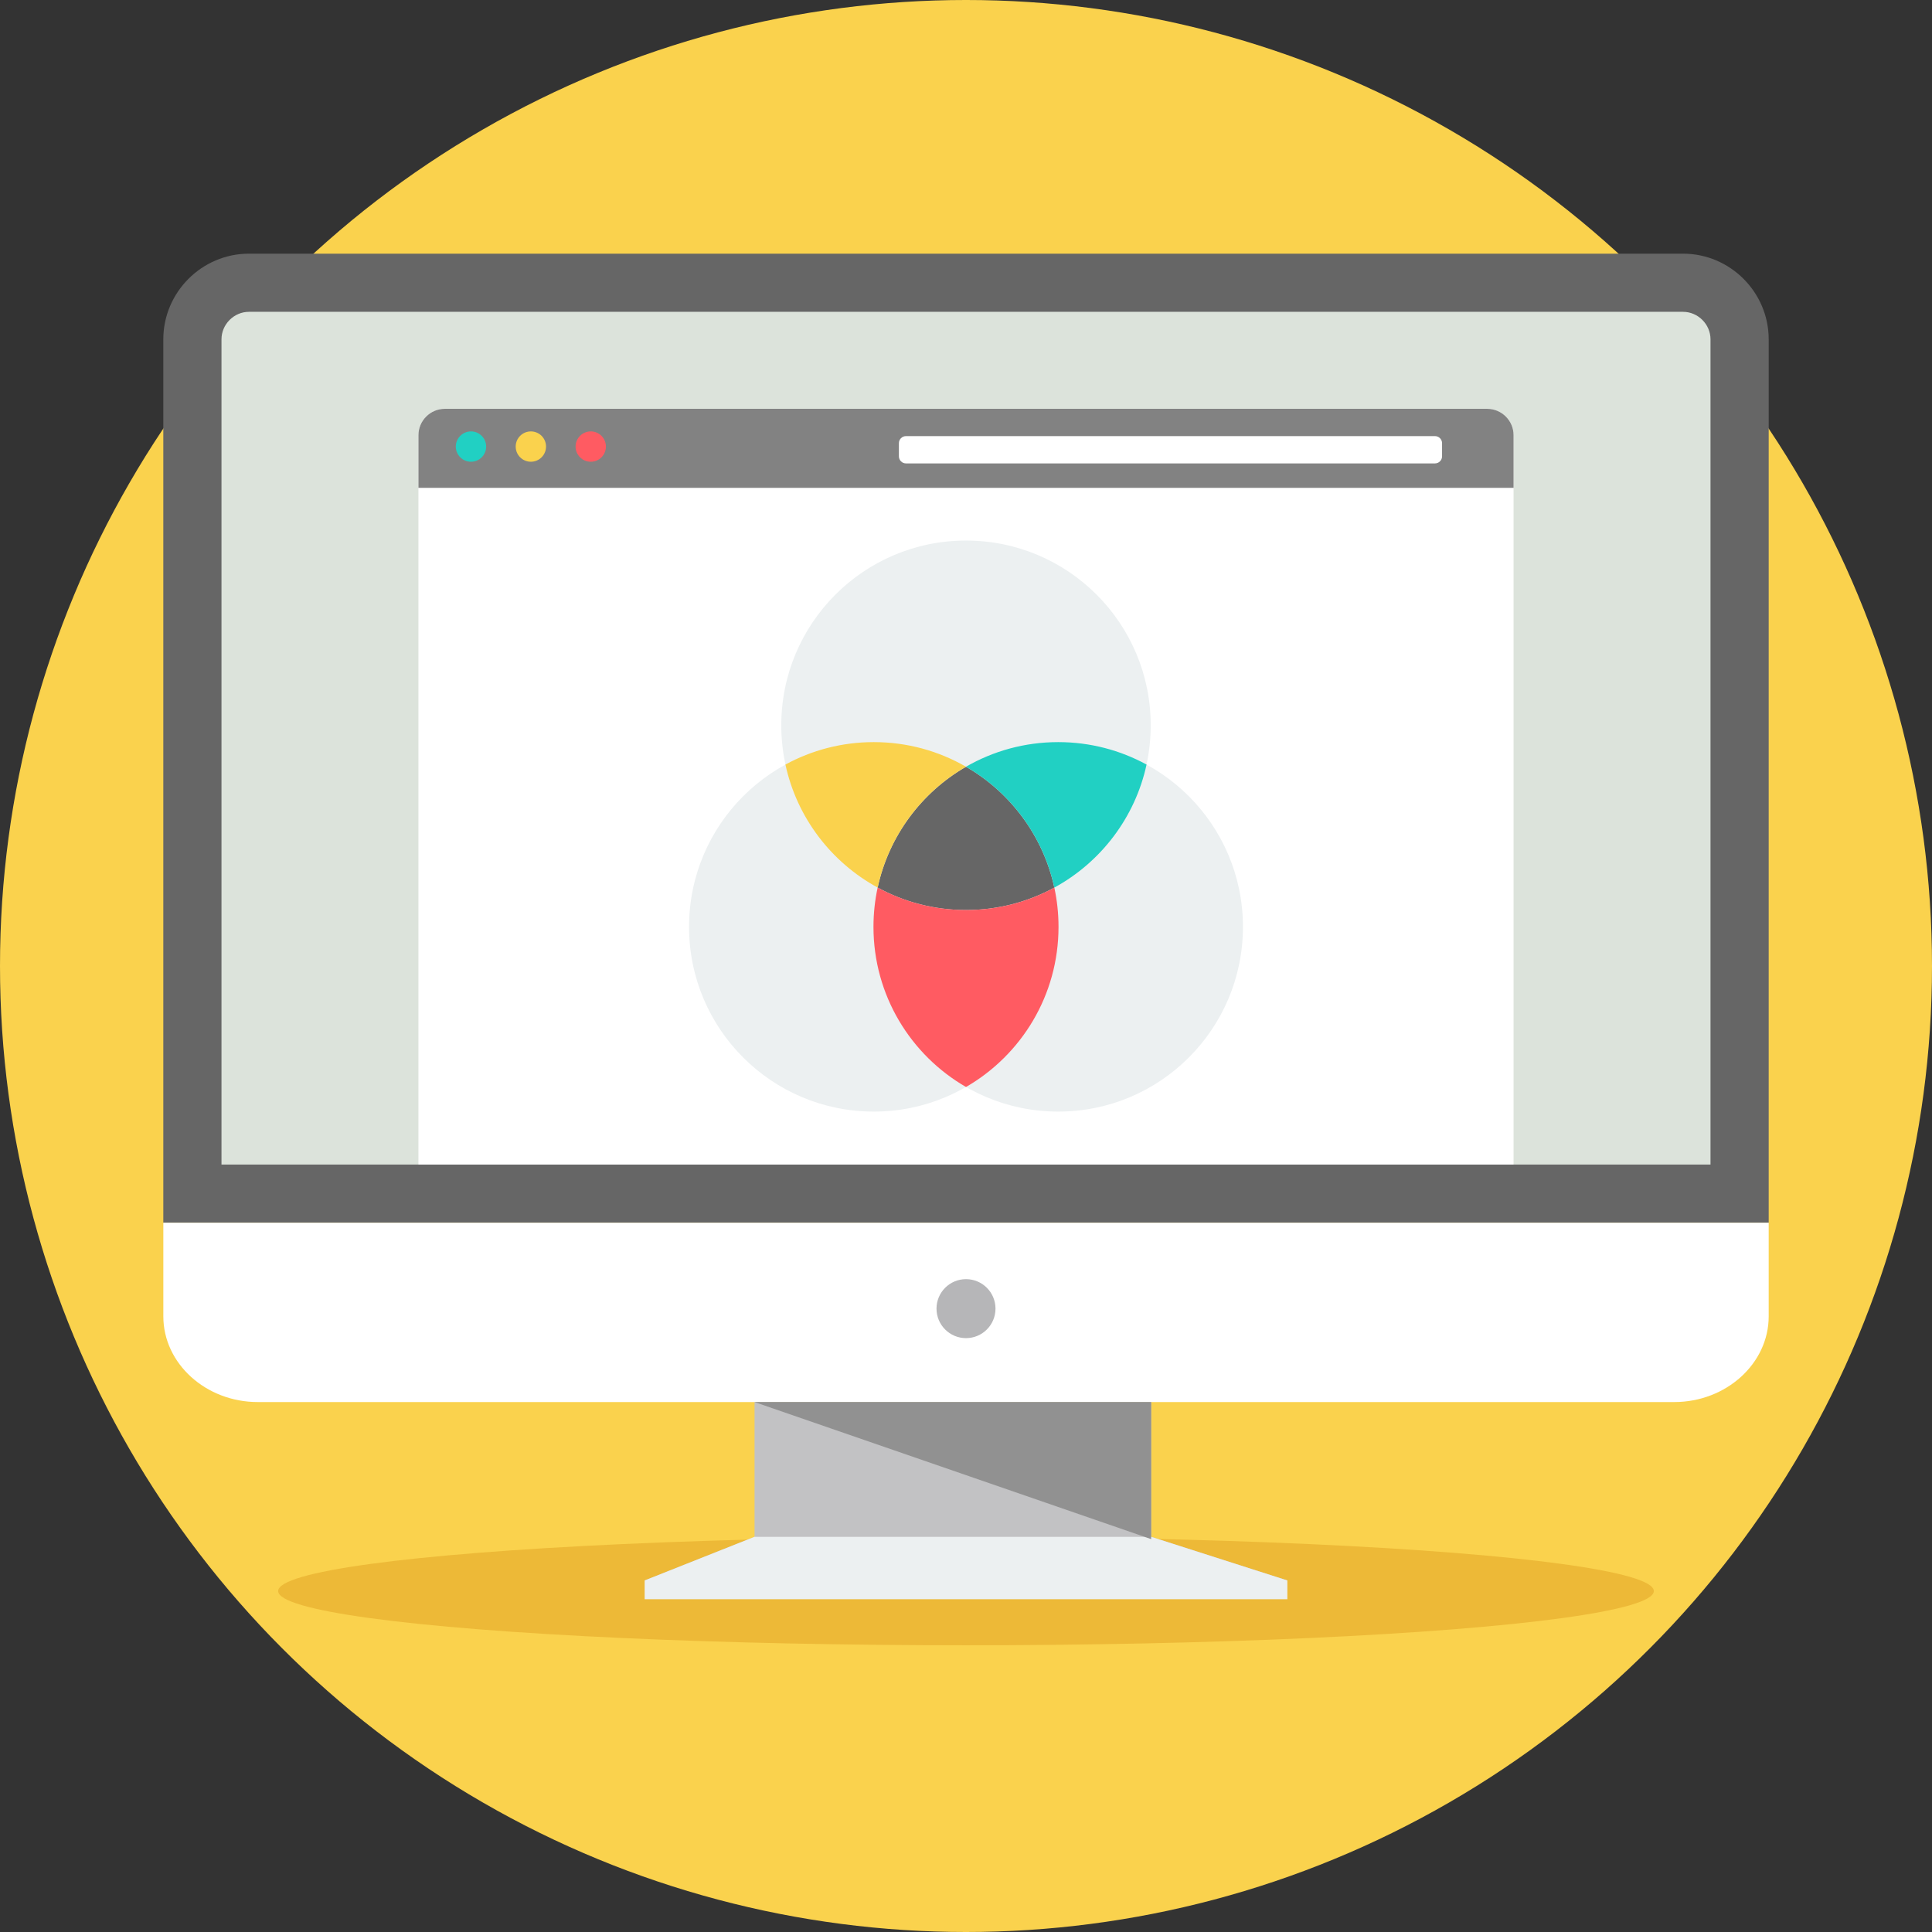 <svg xmlns="http://www.w3.org/2000/svg" xmlns:xlink="http://www.w3.org/1999/xlink" height="800px" width="800px" id="Layer_1" viewBox="0 0 512 512" xml:space="preserve"><rect x="0" y="0" width="512" height="512" fill="#333333" stroke="none"/><circle style="fill:#FAD24D;" cx="256" cy="256" r="256"></circle><ellipse style="fill:#EDB937;" cx="256" cy="421.646" rx="182.284" ry="14.37"></ellipse><path style="fill:#666666;" d="M65.982,67.224h380.036c12.484,0,22.702,10.218,22.702,22.702v234.109H43.28V89.925 C43.28,77.442,53.494,67.224,65.982,67.224z"></path><path style="fill:#DCE3DB;" d="M58.693,308.617h394.609V89.925c0-3.976-3.309-7.289-7.285-7.289H65.982 c-3.976,0-7.285,3.309-7.285,7.289v218.692H58.693z"></path><path style="fill:#FFFFFF;" d="M468.72,324.03v24.826c0,12.489-11.261,22.702-25.024,22.702H68.31 c-13.763,0-25.024-10.213-25.024-22.702V324.03h425.439H468.72z"></path><circle style="fill:#B6B6B8;" cx="256" cy="346.803" r="7.816"></circle><path style="fill:#C2C2C4;" d="M305.067,407.273l36.095,11.564H170.837l29.124-11.564v-35.711h105.107v35.711H305.067z"></path><path style="fill:#ECF0F1;" d="M199.961,407.273h105.107l36.096,11.564v4.981H256h-85.163v-4.981L199.961,407.273z"></path><path style="fill:#919191;" d="M199.961,371.561h105.107v36.323L199.961,371.561z"></path><path style="fill:#FFFFFF;" d="M149.562,108.343h212.876h31.688c3.839,0,6.981,3.142,6.981,6.981v41.546v151.743H110.888l0,0 V156.871v-41.546c0-3.839,3.142-6.981,6.981-6.981h31.688H149.562z"></path><path style="fill:#828282;" d="M117.874,108.343H394.13c3.839,0,6.981,3.142,6.981,6.981v13.963H110.893v-13.963 C110.893,111.485,114.035,108.343,117.874,108.343z"></path><path style="fill:#FFFFFF;" d="M240.094,115.575h140.192c1.033,0,1.876,0.843,1.876,1.876v3.479c0,1.033-0.843,1.876-1.876,1.876 H240.094c-1.033,0-1.876-0.843-1.876-1.876v-3.479C238.218,116.42,239.061,115.575,240.094,115.575z"></path><path style="fill:#21D0C3;" d="M124.817,114.329c2.218,0,4.019,1.796,4.019,4.019s-1.801,4.019-4.019,4.019 c-2.223,0-4.024-1.8-4.024-4.019C120.794,116.125,122.595,114.329,124.817,114.329z"></path><path style="fill:#FAD24D;" d="M140.685,114.329c2.223,0,4.019,1.796,4.019,4.019s-1.796,4.019-4.019,4.019 c-2.218,0-4.019-1.8-4.019-4.019C136.666,116.125,138.467,114.329,140.685,114.329z"></path><path style="fill:#FF5B62;" d="M156.557,114.329c2.218,0,4.019,1.796,4.019,4.019s-1.8,4.019-4.019,4.019 c-2.223,0-4.024-1.8-4.024-4.019C152.534,116.125,154.335,114.329,156.557,114.329z"></path><g>	<circle style="fill:#ECF0F1;" cx="256" cy="192.205" r="48.954"></circle>	<circle style="fill:#ECF0F1;" cx="231.558" cy="245.63" r="48.954"></circle>	<circle style="fill:#ECF0F1;" cx="280.442" cy="245.63" r="48.954"></circle></g><path style="fill:#666666;" d="M279.408,235.218c-2.962-13.678-11.64-25.228-23.408-32.024 c-11.768,6.792-20.451,18.341-23.412,32.024c6.952,3.792,14.929,5.948,23.412,5.948 C264.478,241.166,272.455,239.009,279.408,235.218z"></path><path style="fill:#21D0C3;" d="M256,203.193c11.768,6.792,20.446,18.341,23.408,32.024c12.294-6.706,21.394-18.527,24.441-32.602 c-6.952-3.792-14.934-5.948-23.412-5.948c-8.901,0-17.246,2.374-24.441,6.526H256z"></path><path style="fill:#FAD24D;" d="M232.588,235.218c2.962-13.678,11.64-25.228,23.412-32.024c-7.194-4.152-15.541-6.526-24.441-6.526 c-8.478,0-16.455,2.157-23.412,5.948c3.047,14.077,12.147,25.896,24.441,32.597V235.218z"></path><path style="fill:#FF5B62;" d="M256,241.166c-8.478,0-16.455-2.157-23.412-5.948c-0.726,3.355-1.109,6.839-1.109,10.413 c0,18.138,9.863,33.973,24.522,42.432c14.654-8.46,24.517-24.295,24.517-42.432c0-3.574-0.384-7.057-1.109-10.408 c-6.957,3.792-14.929,5.948-23.408,5.948v-0.005H256z"></path></svg>